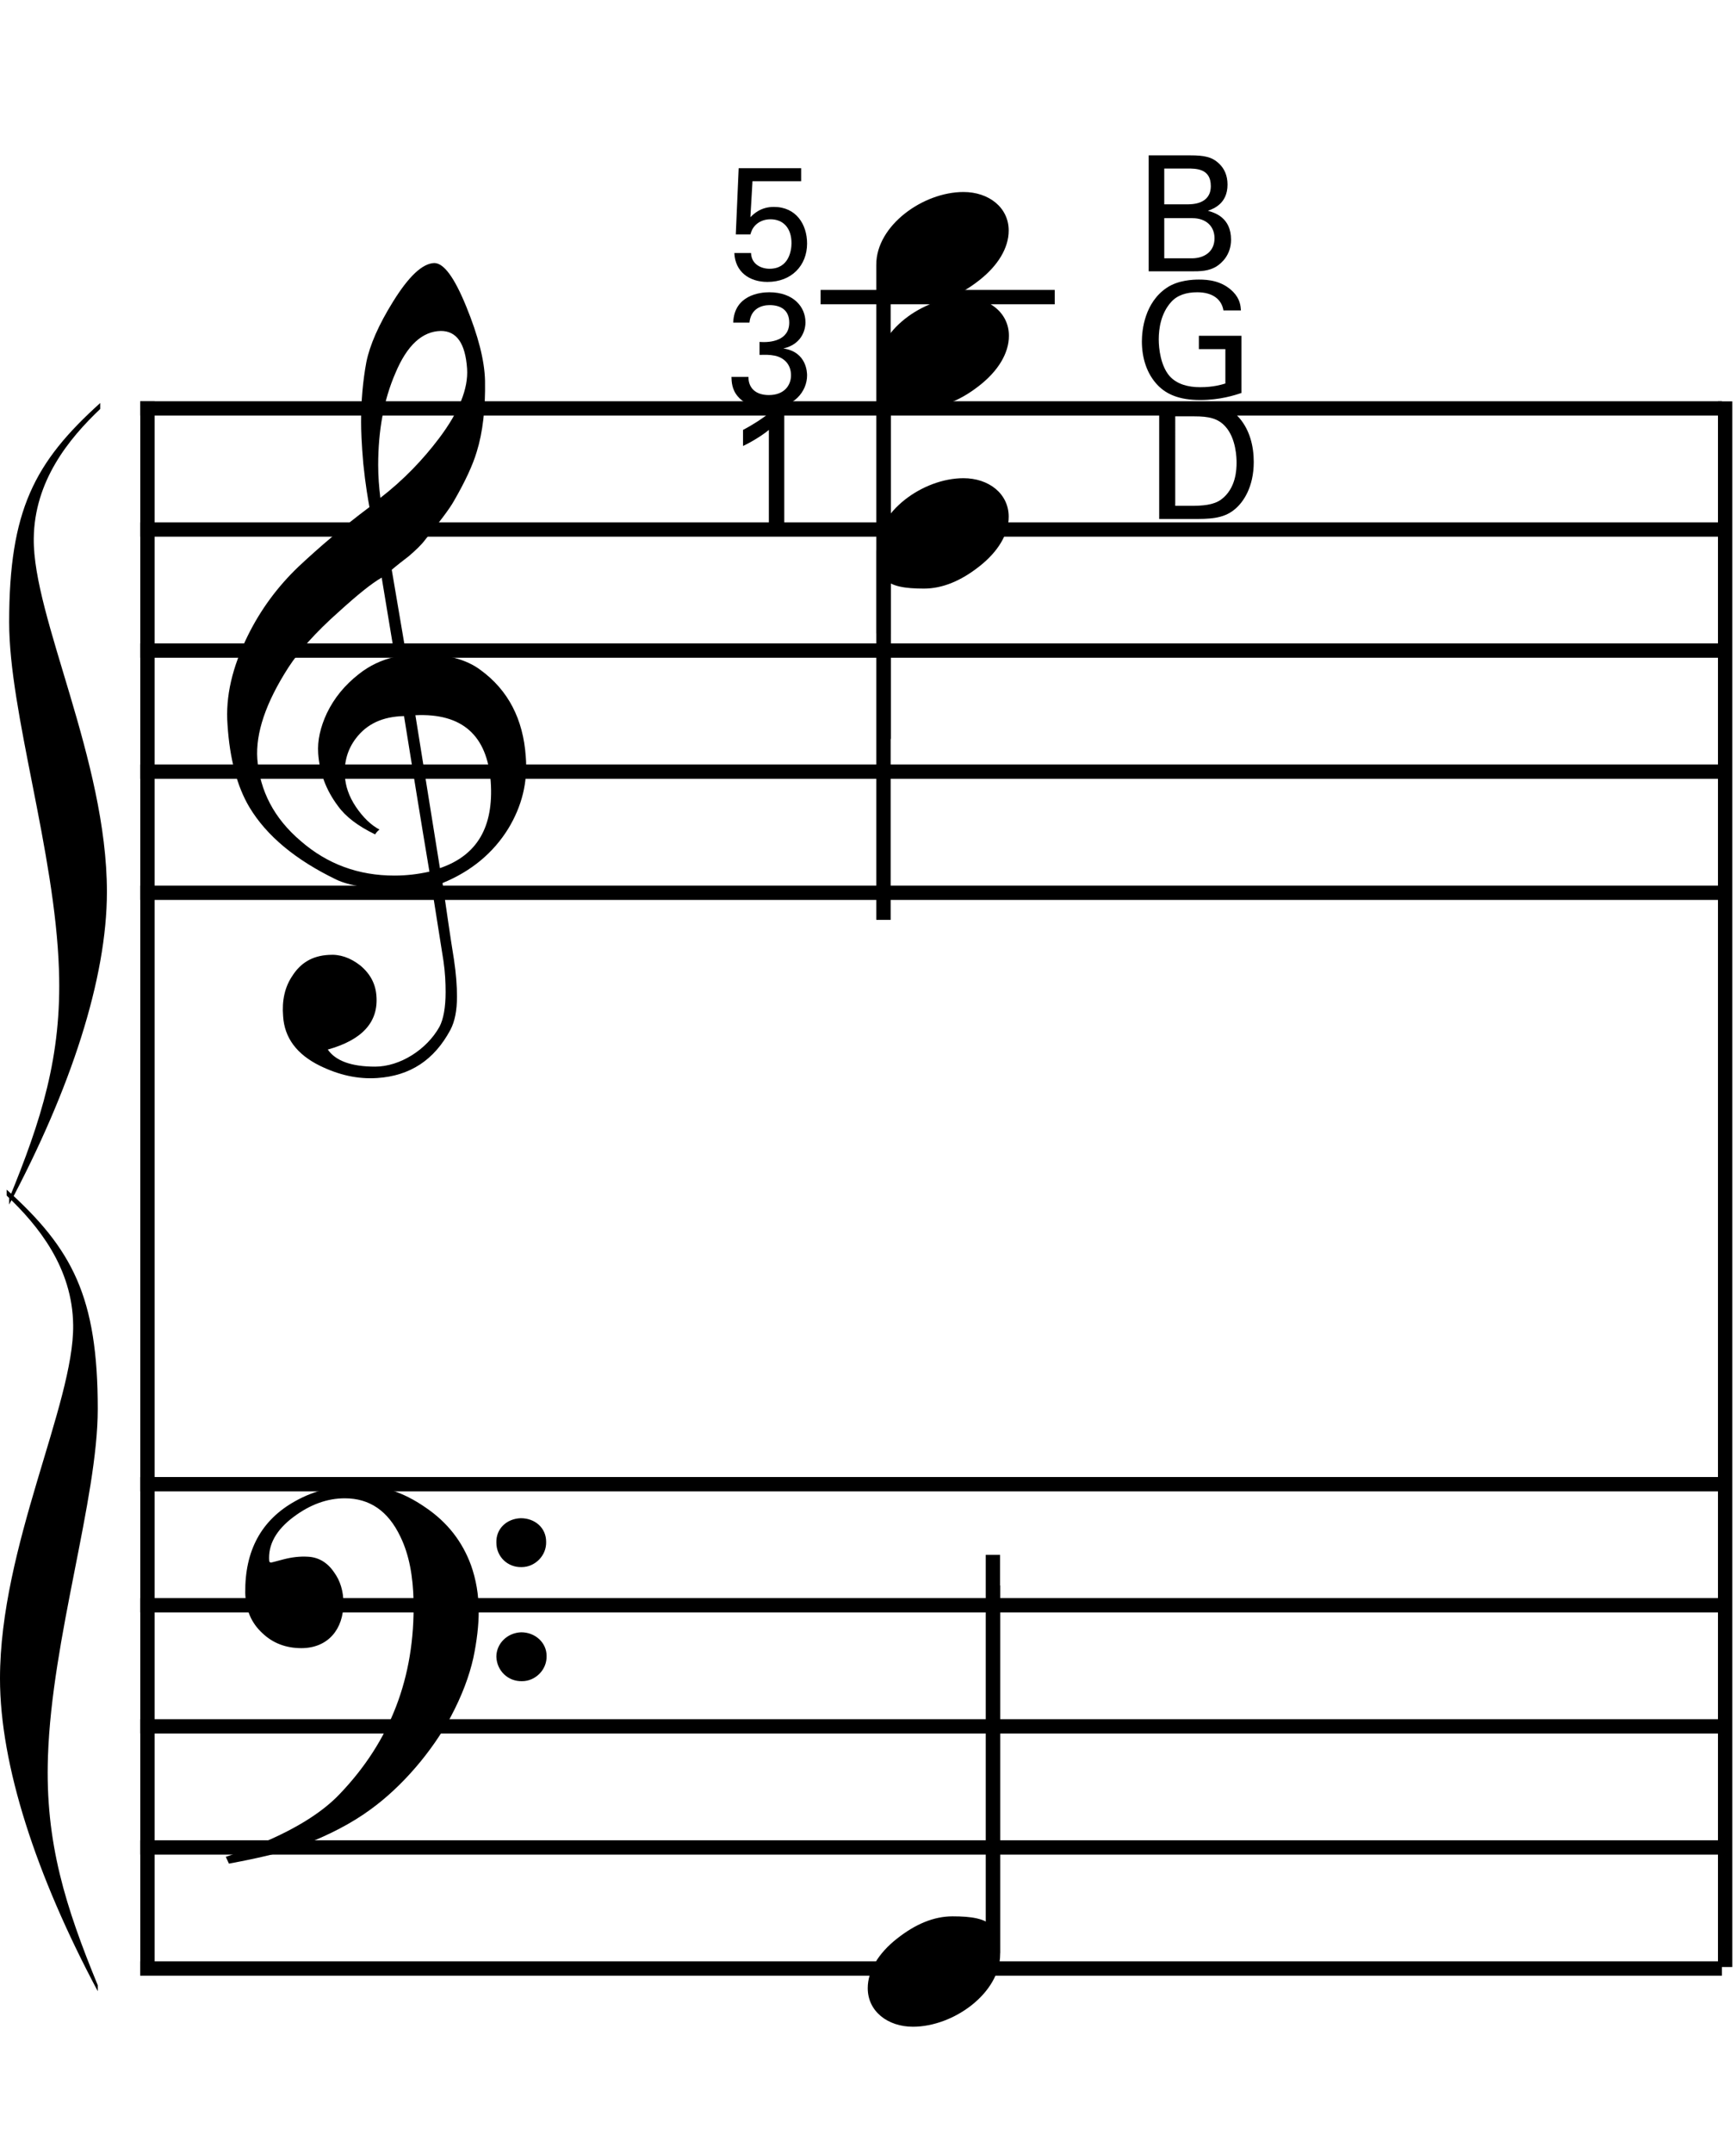 <?xml version="1.0" encoding="utf-8"?>
<!-- Generator: Adobe Illustrator 14.0.0, SVG Export Plug-In . SVG Version: 6.00 Build 43363)  -->
<!DOCTYPE svg PUBLIC "-//W3C//DTD SVG 1.1//EN" "http://www.w3.org/Graphics/SVG/1.1/DTD/svg11.dtd">
<svg version="1.1" id="main" xmlns="http://www.w3.org/2000/svg" xmlns:xlink="http://www.w3.org/1999/xlink" x="0px" y="0px"
	 width="242.362px" height="300.473px" viewBox="0 0 242.362 300.473" enable-background="new 0 0 242.362 300.473"
	 xml:space="preserve">
<line fill="none" stroke="#000000" stroke-width="2" stroke-miterlimit="10" x1="19.571" y1="56.992" x2="240.394" y2="56.992"/>
<line fill="none" stroke="#000000" stroke-width="2" stroke-miterlimit="10" x1="19.571" y1="73.888" x2="240.394" y2="73.888"/>
<line fill="none" stroke="#000000" stroke-width="2" stroke-miterlimit="10" x1="19.571" y1="90.784" x2="240.394" y2="90.784"/>
<line fill="none" stroke="#000000" stroke-width="2" stroke-miterlimit="10" x1="19.571" y1="107.681" x2="240.394" y2="107.681"/>
<line fill="none" stroke="#000000" stroke-width="2" stroke-miterlimit="10" x1="19.571" y1="124.577" x2="240.394" y2="124.577"/>
<line fill="none" stroke="#000000" stroke-width="2" stroke-miterlimit="10" x1="19.571" y1="207.106" x2="240.394" y2="207.106"/>
<line fill="none" stroke="#000000" stroke-width="2" stroke-miterlimit="10" x1="19.571" y1="224.002" x2="240.394" y2="224.002"/>
<line fill="none" stroke="#000000" stroke-width="2" stroke-miterlimit="10" x1="19.571" y1="240.898" x2="240.394" y2="240.898"/>
<line fill="none" stroke="#000000" stroke-width="2" stroke-miterlimit="10" x1="19.571" y1="257.795" x2="240.394" y2="257.795"/>
<line fill="none" stroke="#000000" stroke-width="2" stroke-miterlimit="10" x1="19.571" y1="274.691" x2="240.394" y2="274.691"/>
<g>
	<g>
		<path d="M13.647,196.608c0,12.579-6.4,31.943-6.951,48.472c-0.423,12.076,2.5,21.091,6.951,31.941v0.835
			C5.043,261.719,0,246.304,0,234.228c0-18.42,10.341-38.342,10.214-49.305c-0.084-8.014-4.874-13.912-9.281-18.086v-0.834
			C10.129,174.295,13.647,180.972,13.647,196.608z"/>
	</g>
	<g>
		<path d="M13.995,56.232v0.834c-4.408,4.175-9.198,10.073-9.282,18.086c-0.127,10.962,10.214,30.886,10.214,49.305
			c0,12.075-5.044,27.491-13.648,43.629v-0.835C5.73,156.4,8.654,147.385,8.23,135.309c-0.551-16.528-6.952-35.893-6.952-48.471
			C1.279,71.201,4.797,64.523,13.995,56.232z"/>
	</g>
</g>
<line fill="none" stroke="#000000" stroke-width="2" stroke-miterlimit="10" x1="20.584" y1="56.008" x2="20.584" y2="274.537"/>
<line fill="none" stroke="#000000" stroke-width="2" stroke-miterlimit="10" x1="240.844" y1="56.008" x2="240.844" y2="274.481"/>
<g>
	<path d="M104.852,35.306c0.045,1.569,1.412,2.197,2.578,2.197c2.712,0,3.071-2.555,3.071-3.564c0-2.107-1.143-3.34-2.936-3.34
		c-0.897,0-1.614,0.336-2.085,0.807s-0.605,0.941-0.717,1.3h-2.04l0.403-9.235h8.72v1.815h-6.792l-0.292,5.021
		c0.471-0.471,1.457-1.435,3.273-1.435c3.116,0,4.64,2.443,4.64,5.111c0,3.048-2.152,5.357-5.537,5.357
		c-2.51,0-4.505-1.39-4.617-4.035H104.852z"/>
</g>
<g>
	<path d="M160.367,21.679h5.783c1.973,0,3.071,0.202,4.08,1.188c0.695,0.672,1.143,1.614,1.143,2.892
		c0,2.667-1.95,3.362-2.735,3.653c0.942,0.269,3.228,0.941,3.228,4.035c0,2.197-1.412,3.318-1.95,3.676
		c-1.121,0.74-2.376,0.74-3.654,0.74h-5.895V21.679z M162.542,28.515h3.138c0.762,0,3.362,0,3.362-2.555
		c0-2.443-2.04-2.443-3.273-2.443h-3.228V28.515z M162.542,36.047h3.833c1.771,0,3.183-0.941,3.183-2.802
		c0-1.614-1.121-2.802-3.093-2.802h-3.923V36.047z"/>
</g>
<g>
	<path d="M170.805,43.316c-0.247-1.502-1.457-2.533-3.654-2.533c-1.524,0-2.802,0.404-3.654,1.368
		c-1.412,1.569-1.726,3.676-1.726,5.2c0,1.367,0.291,3.676,1.479,5.088c1.053,1.21,2.689,1.591,4.304,1.591
		c1.838,0,3.003-0.358,3.519-0.516v-4.797h-3.699v-1.86h5.94v7.98c-0.941,0.313-3.003,0.986-5.76,0.986
		c-2.981,0-4.73-0.852-5.873-2.017c-1.591-1.614-2.264-3.878-2.264-6.164c0-1.614,0.403-5.425,3.474-7.487
		c1.591-1.076,3.699-1.143,4.505-1.143c1.278,0,3.228,0.157,4.774,1.726c0.964,1.008,1.031,1.95,1.076,2.578H170.805z"/>
</g>
<g>
	<path d="M161.833,56.238h4.685c2.174,0,4.729,0,6.523,2.107c1.435,1.681,1.995,3.9,1.995,6.119c0,3.497-1.457,5.649-2.69,6.635
		c-1.592,1.322-3.586,1.322-5.962,1.322h-4.55V56.238z M164.074,70.584h2.197c1.547,0,3.161-0.09,4.236-0.897
		c2.062-1.546,2.13-4.191,2.13-5.133c0-0.605-0.045-3.362-1.569-5.043c-1.031-1.143-2.331-1.412-4.304-1.412h-2.69V70.584z"/>
</g>
<g>
	<path d="M104.493,52.595c-0.022,1.479,0.942,2.533,2.847,2.533c2.174,0,3.093-1.39,3.093-2.757c0-1.637-1.099-2.488-2.242-2.735
		c-0.807-0.157-1.367-0.134-2.152-0.112v-1.816c1.547,0.135,4.147-0.179,4.147-2.69c0-1.748-1.188-2.443-2.735-2.443
		c-1.166,0-2.623,0.515-2.824,2.443h-2.264c0.135-3.855,3.766-4.236,5.021-4.236c3.385,0,5.066,2.04,5.066,4.192
		c0,1.277-0.695,3.116-3.093,3.653c3.317,0.471,3.317,3.452,3.317,3.766c0,2.174-1.771,4.572-5.379,4.572
		c-1.636,0-3.273-0.471-4.259-1.614c-0.875-0.986-0.897-2.107-0.919-2.757H104.493z"/>
</g>
<g>
	<path d="M107.34,59.992c-0.964,0.807-2.511,1.726-3.609,2.241v-2.241c1.457-0.762,2.892-1.704,3.766-2.443h1.995V73.06h-2.152
		V59.992z"/>
</g>
<g>
	<g>
		<path d="M139.631,272.689c0,5.428-6.504,10.123-12.177,10.123c-3.521,0-6.309-2.152-6.309-5.379c0-2.445,1.516-4.891,4.059-6.896
			c2.592-2.054,5.184-3.13,7.776-3.13c2.641,0,4.499,0.293,5.526,1.369v-47.535h1.125V272.689z"/>
	</g>
	<line fill="none" stroke="#000000" stroke-width="2" stroke-miterlimit="10" x1="138.62" y1="216.968" x2="138.62" y2="272.551"/>
</g>
<g>
	<g>
		<path d="M122.367,51.601c0-5.428,6.504-10.123,12.177-10.123c3.521,0,6.309,2.152,6.309,5.379c0,2.445-1.516,4.891-4.059,6.896
			c-2.592,2.054-5.184,3.13-7.776,3.13c-2.641,0-4.499-0.293-5.526-1.369v47.535h-1.125V51.601z"/>
	</g>
	<line fill="none" stroke="#000000" stroke-width="2" stroke-miterlimit="10" x1="123.372" y1="103.111" x2="123.372" y2="51.736"/>
</g>
<g>
	<g>
		<path d="M122.337,76.851c0-5.428,6.504-10.123,12.177-10.123c3.521,0,6.309,2.152,6.309,5.379c0,2.445-1.516,4.891-4.059,6.896
			c-2.592,2.054-5.184,3.13-7.776,3.13c-2.641,0-4.499-0.293-5.526-1.369v47.535h-1.125V76.851z"/>
	</g>
	<line fill="none" stroke="#000000" stroke-width="2" stroke-miterlimit="10" x1="123.343" y1="128.361" x2="123.343" y2="76.987"/>
</g>
<g>
	<g>
		<path d="M122.337,36.916c0-5.428,6.504-10.123,12.177-10.123c3.521,0,6.309,2.152,6.309,5.379c0,2.445-1.516,4.891-4.059,6.896
			c-2.592,2.054-5.184,3.13-7.776,3.13c-2.641,0-4.499-0.293-5.526-1.369v47.535h-1.125V36.916z"/>
	</g>
	<line fill="none" stroke="#000000" stroke-width="2" stroke-miterlimit="10" x1="123.343" y1="88.431" x2="123.343" y2="37.042"/>
</g>
<g>
	<path d="M60.257,123.648c-1.528,0.245-3.179,0.367-4.953,0.367c-3.791,0-6.603-0.428-8.376-1.284
		c-5.686-2.751-9.721-6.114-12.106-10.088c-1.712-2.874-2.751-6.726-3.057-11.495c-0.306-3.975,0.673-8.071,2.812-12.412
		c1.834-3.729,4.219-6.909,7.093-9.66c2.935-2.751,6.236-5.564,9.905-8.315c-0.184-1.04-0.55-3.057-0.856-6.053
		c-0.245-2.812-0.306-4.769-0.306-5.809c0-2.935,0.245-5.747,0.734-8.376c0.489-2.385,1.712-5.197,3.729-8.438
		c2.201-3.546,4.097-5.319,5.747-5.38c1.345,0,2.813,2.018,4.463,6.053c1.651,4.035,2.568,7.521,2.629,10.394
		c0.061,3.852-0.306,7.153-1.162,9.905c-0.55,1.834-1.59,4.097-3.18,6.848c-0.611,1.101-2.018,2.935-4.035,5.441
		c-0.55,0.734-1.345,1.468-2.262,2.262c-0.795,0.612-1.59,1.223-2.385,1.896l2.018,11.862c0.55-0.062,1.101-0.123,1.773-0.123
		c3.729,0,6.603,0.734,8.621,2.262c3.852,2.812,5.931,6.848,6.297,12.045c0.306,3.607-0.55,6.97-2.446,10.088
		c-2.079,3.363-5.136,5.931-9.171,7.582c0.55,3.729,1.039,7.276,1.589,10.639c0.306,2.018,0.428,3.791,0.428,5.197
		c0,1.957-0.306,3.485-0.917,4.647c-2.263,4.219-5.625,6.42-10.211,6.726c-2.751,0.184-5.38-0.428-8.01-1.712
		c-3.24-1.59-4.952-3.913-5.136-6.909c-0.184-2.201,0.245-4.097,1.284-5.625c1.162-1.834,2.812-2.812,5.075-2.935
		c1.528-0.122,2.996,0.367,4.402,1.468c1.407,1.162,2.14,2.568,2.263,4.219c0.306,3.668-1.957,6.175-6.787,7.521
		c1.101,1.589,3.302,2.384,6.604,2.384c3.485,0,7.215-2.384,8.988-5.564c0.55-1.039,0.856-2.69,0.856-4.83
		c0-1.284-0.061-2.751-0.306-4.402L60.257,123.648z M49.679,103.043c-1.162,1.529-1.651,3.302-1.528,5.197
		c0.061,1.406,0.55,2.874,1.528,4.341c1.04,1.528,2.14,2.568,3.302,3.179c-0.184,0.122-0.428,0.367-0.611,0.672
		c-2.385-1.162-4.097-2.445-5.197-3.974c-1.651-2.201-2.568-4.647-2.751-7.337c-0.123-1.773,0.306-3.668,1.223-5.625
		c1.04-2.14,2.507-3.913,4.463-5.442c1.467-1.162,3.118-1.957,5.014-2.384l-1.834-11.067c-1.406,0.795-3.363,2.385-5.992,4.769
		c-3.241,2.874-5.564,5.503-7.031,7.765c-3.18,4.953-4.586,9.171-4.341,12.779c0.367,4.463,2.323,8.254,6.053,11.434
		c3.729,3.24,8.071,4.83,13.084,4.83c1.65,0,3.24-0.184,4.891-0.55c-1.223-7.276-2.384-14.491-3.546-21.706
		C53.409,99.986,51.208,101.025,49.679,103.043z M55.182,52.112c-1.59,3.668-2.385,7.949-2.385,12.779
		c0,1.59,0.123,3.118,0.306,4.585c3.24-2.507,5.931-5.319,8.193-8.315c2.812-3.73,4.097-6.97,3.913-9.722
		c-0.245-3.546-1.467-5.258-3.668-5.258C58.973,46.242,56.833,48.138,55.182,52.112z M61.418,121.141
		c5.197-1.773,7.521-5.747,7.093-12.045c-0.489-6.481-3.975-9.599-10.517-9.293L61.418,121.141z"/>
</g>
<g>
	<path d="M51.672,252.535c-2.59,1.895-5.749,3.538-9.539,4.99c-2.337,0.885-5.749,1.706-10.171,2.527l-0.442-0.947
		c2.147-0.695,4.169-1.516,6.001-2.337c4.422-1.958,7.707-4.106,9.918-6.443c7.075-7.391,10.486-16.298,10.297-26.848
		c-0.063-3.538-0.631-6.57-1.832-9.033c-1.706-3.601-4.295-5.37-7.77-5.37c-2.463,0-4.864,0.884-7.138,2.59
		c-2.464,1.832-3.601,3.917-3.411,6.191c0.063,0.126,0.126,0.189,0.252,0.189c0,0,0.568-0.126,1.706-0.442
		c1.2-0.315,2.337-0.442,3.412-0.379c1.453,0.063,2.716,0.758,3.664,2.148c0.884,1.2,1.327,2.653,1.327,4.359
		c0,3.601-2.148,6.254-5.875,6.254c-2.147,0-3.979-0.695-5.433-2.085c-1.579-1.453-2.337-3.285-2.4-5.622
		c-0.063-5.875,2.211-10.17,7.012-12.824c2.59-1.453,5.496-2.148,8.655-2.211c3.222-0.063,6.38,0.948,9.476,3.095
		c3.095,2.085,5.18,4.801,6.38,8.086c0.695,1.958,1.074,4.106,1.074,6.38c0,1.958-0.252,4.169-0.758,6.57
		c-0.569,2.527-1.58,5.243-3.159,8.212C60.327,244.385,56.157,249.313,51.672,252.535z M72.708,211.852
		c1.958,0,3.538,1.327,3.538,3.285c0.063,1.958-1.579,3.538-3.411,3.538c-1.958,0.063-3.538-1.453-3.538-3.411
		C69.234,213.305,70.75,211.916,72.708,211.852z M72.771,227.771c1.958,0,3.538,1.453,3.538,3.285
		c0.063,1.958-1.58,3.538-3.412,3.538c-1.958,0.063-3.538-1.453-3.601-3.411C69.297,229.351,70.813,227.834,72.771,227.771z"/>
</g>
<line fill="none" stroke="#000000" stroke-width="2" stroke-miterlimit="10" x1="114.565" y1="41.459" x2="147.25" y2="41.459"/>
</svg>
